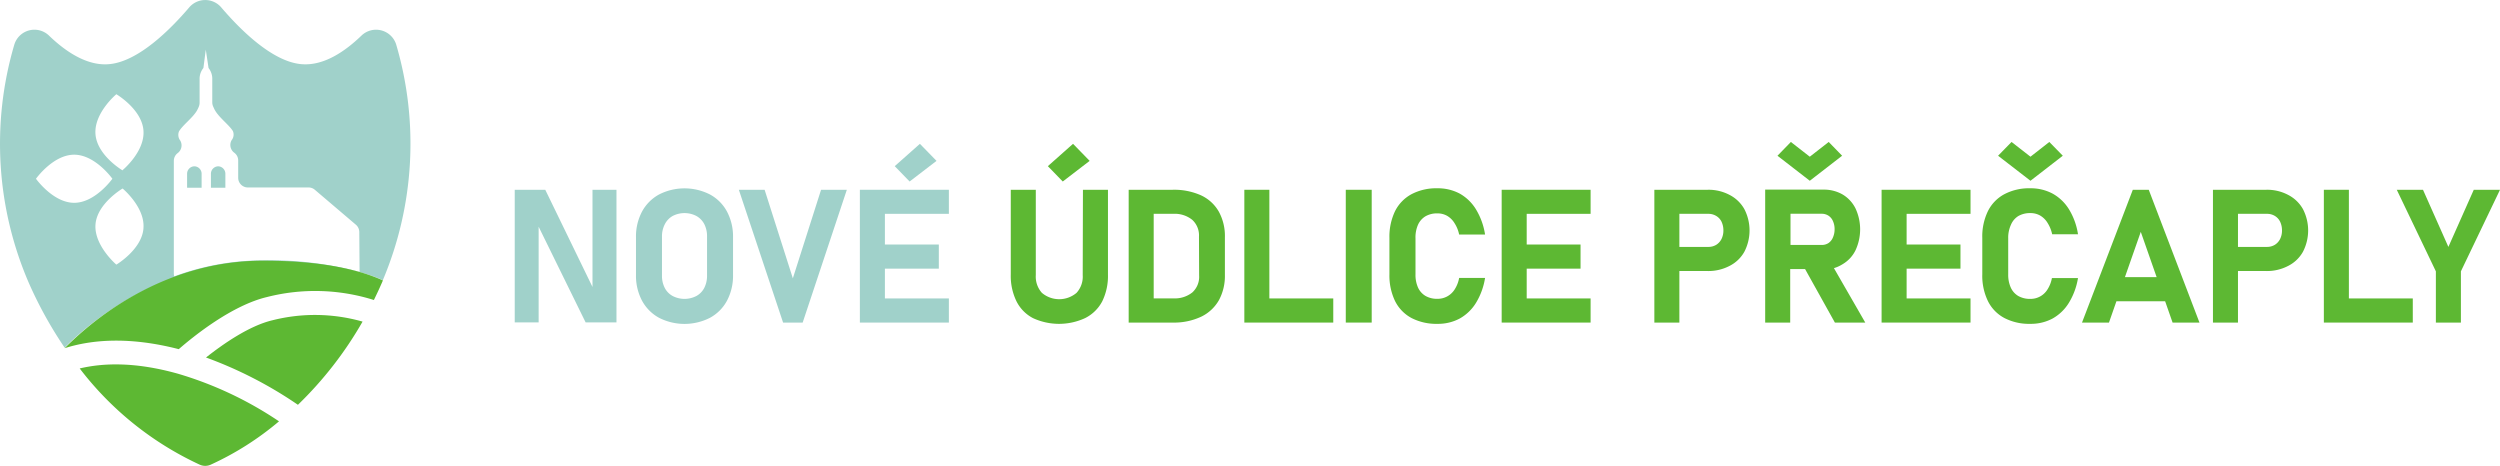 <svg id="Vrstva_1" data-name="Vrstva 1" xmlns="http://www.w3.org/2000/svg" viewBox="0 0 335.66 62.55"><defs><style>.cls-1{fill:#a0d1ca;}.cls-2{fill:#5db833;}</style></defs><path class="cls-1" d="M26.12,22.33a1,1,0,0,0-1,1v1.88h1.95V23.31A1,1,0,0,0,26.12,22.33Z"/><path class="cls-1" d="M29.32,22.33a1,1,0,0,0-1,1v1.88h1.94V23.31A1,1,0,0,0,29.32,22.33Z"/><path class="cls-1" d="M53.2,6A2.83,2.83,0,0,0,48.51,4.8c-2.08,2-5,4.11-8.1,3.81C36.5,8.24,32.21,3.93,29.71,1A2.83,2.83,0,0,0,25.4,1c-2.5,2.93-6.79,7.24-10.7,7.61-3.06.3-6-1.79-8.1-3.81A2.82,2.82,0,0,0,1.92,6a47.07,47.07,0,0,0,2,32.1,54.75,54.75,0,0,0,4.76,8.58c3.24-3.26,12.76-11.48,26.64-11.48,8.59,0,13.41,1.21,16.08,2.42A47.15,47.15,0,0,0,53.2,6ZM4.83,24s2.3-3.23,5.13-3.23S15.09,24,15.09,24s-2.3,3.23-5.13,3.23S4.83,24,4.83,24Zm14.43,6.68c-.23,2.83-3.64,4.85-3.64,4.85s-3-2.56-2.8-5.38,3.64-4.84,3.64-4.84S19.49,27.82,19.26,30.64Zm-2.8-7.8s-3.41-2-3.64-4.85,2.8-5.38,2.8-5.38,3.41,2,3.64,4.85S16.46,22.84,16.46,22.84ZM48.28,36.51a46.2,46.2,0,0,0-13-1.55,34.27,34.27,0,0,0-11.89,2.15,1.5,1.5,0,0,1-.05-.37V21.56a1.3,1.3,0,0,1,.51-1l0,0a1.29,1.29,0,0,0,.35-1.69,1.25,1.25,0,0,1-.17-1.22c.48-.84,1.86-1.84,2.41-2.8a4.32,4.32,0,0,0,.25-.52,1.4,1.4,0,0,0,.11-.53V10.66a2.3,2.3,0,0,1,.51-1.53l.32-2.46h0L28,9.13a2.32,2.32,0,0,1,.5,1.53v3.09a1.4,1.4,0,0,0,.11.53c.09.19.19.43.25.52.56,1,1.93,2,2.41,2.8a1.2,1.2,0,0,1-.17,1.22,1.29,1.29,0,0,0,.36,1.69v0a1.28,1.28,0,0,1,.52,1v2.36a1.3,1.3,0,0,0,1.3,1.3h8.15a1.28,1.28,0,0,1,.84.31l5.51,4.69a1.31,1.31,0,0,1,.46,1Z"/><path class="cls-2" d="M23.87,50.17c-5.72-1.6-10-1.45-13.17-.7A43,43,0,0,0,26.82,62.39a1.79,1.79,0,0,0,1.47,0,39.74,39.74,0,0,0,9.17-5.82A49.06,49.06,0,0,0,23.87,50.17Z"/><path class="cls-2" d="M24,46.88c2.14-1.86,7.19-5.89,11.85-7a26.23,26.23,0,0,1,14.35.4c.34-.7.68-1.41,1-2.15.08-.16.14-.32.21-.48C48.73,36.44,43.91,35,35.32,35c-13.88,0-23.4,8.49-26.64,11.75h0C12.27,45.61,17.3,45.15,24,46.88Z"/><path class="cls-2" d="M36.58,43c-3.12.74-6.62,3.18-8.92,5A55.36,55.36,0,0,1,40,54.35a50,50,0,0,0,8.68-11.17A23.31,23.31,0,0,0,36.58,43Z"/><polygon class="cls-1" points="79.55 38.53 73.21 25.48 69.11 25.48 69.11 43.29 72.32 43.29 72.32 30.44 78.63 43.29 82.77 43.29 82.77 25.48 79.55 25.48 79.55 38.53"/><path class="cls-1" d="M95.32,26.11a7.52,7.52,0,0,0-6.83,0,5.7,5.7,0,0,0-2.29,2.3,7.12,7.12,0,0,0-.81,3.45v5.06a7.12,7.12,0,0,0,.81,3.45,5.7,5.7,0,0,0,2.29,2.3,7.52,7.52,0,0,0,6.83,0,5.64,5.64,0,0,0,2.29-2.3,7.12,7.12,0,0,0,.81-3.45V31.86a7.12,7.12,0,0,0-.81-3.45A5.64,5.64,0,0,0,95.32,26.11ZM94.93,37a3.52,3.52,0,0,1-.37,1.65,2.59,2.59,0,0,1-1.06,1.09,3.46,3.46,0,0,1-3.19,0,2.59,2.59,0,0,1-1.06-1.09A3.52,3.52,0,0,1,88.88,37V31.78a3.52,3.52,0,0,1,.37-1.65A2.65,2.65,0,0,1,90.31,29a3.46,3.46,0,0,1,3.19,0,2.65,2.65,0,0,1,1.06,1.09,3.52,3.52,0,0,1,.37,1.65Z"/><polygon class="cls-1" points="106.45 37.37 102.66 25.48 99.2 25.48 105.14 43.31 107.77 43.31 113.7 25.48 110.24 25.48 106.45 37.37"/><polygon class="cls-1" points="125.74 21.6 123.51 19.31 120.13 22.31 122.13 24.37 125.74 21.6"/><polygon class="cls-1" points="127.4 28.71 127.4 25.48 118.81 25.48 116.67 25.48 115.45 25.48 115.45 43.31 116.67 43.31 118.81 43.31 127.4 43.31 127.4 40.07 118.81 40.07 118.81 36.07 126.05 36.07 126.05 32.83 118.81 32.83 118.81 28.71 127.4 28.71"/><polygon class="cls-2" points="146.3 21.6 144.07 19.31 140.69 22.31 142.69 24.37 146.3 21.6"/><path class="cls-2" d="M145.37,36.94a3.22,3.22,0,0,1-.83,2.38,3.6,3.6,0,0,1-4.65,0,3.26,3.26,0,0,1-.82-2.38V25.48h-3.36V36.86a7.76,7.76,0,0,0,.76,3.58,5.13,5.13,0,0,0,2.22,2.27,8.33,8.33,0,0,0,7,0A5.23,5.23,0,0,0,148,40.44a7.76,7.76,0,0,0,.76-3.58V25.48h-3.36Z"/><path class="cls-2" d="M161.24,26.22a8.79,8.79,0,0,0-3.8-.74h-5.9V43.31h5.88a8.6,8.6,0,0,0,3.88-.8,5.45,5.45,0,0,0,2.37-2.23,6.84,6.84,0,0,0,.79-3.36V31.86a6.8,6.8,0,0,0-.82-3.45A5.32,5.32,0,0,0,161.24,26.22ZM161,37a2.83,2.83,0,0,1-.91,2.26,3.76,3.76,0,0,1-2.56.8H154.9V28.71h2.61a3.76,3.76,0,0,1,2.56.8,2.83,2.83,0,0,1,.91,2.26Z"/><polygon class="cls-2" points="170.43 25.48 167.07 25.48 167.07 43.31 168.56 43.31 170.43 43.31 179.01 43.31 179.01 40.07 170.43 40.07 170.43 25.48"/><rect class="cls-2" x="180.69" y="25.48" width="3.48" height="17.83"/><path class="cls-2" d="M190.39,30.17a2.55,2.55,0,0,1,1-1.13,3.08,3.08,0,0,1,1.6-.39,2.6,2.6,0,0,1,1.31.33,2.83,2.83,0,0,1,1,1,4.39,4.39,0,0,1,.61,1.51h3.48a9.17,9.17,0,0,0-1.19-3.33A6,6,0,0,0,196,26a6.23,6.23,0,0,0-3-.72,7.13,7.13,0,0,0-3.48.79,5.27,5.27,0,0,0-2.21,2.27,7.91,7.91,0,0,0-.76,3.6v4.89a7.91,7.91,0,0,0,.76,3.6,5.21,5.21,0,0,0,2.21,2.27,7.24,7.24,0,0,0,3.48.78,6.16,6.16,0,0,0,3-.72,6,6,0,0,0,2.18-2.11,9.18,9.18,0,0,0,1.21-3.33h-3.48a4.27,4.27,0,0,1-.59,1.52,2.72,2.72,0,0,1-1,.95,2.68,2.68,0,0,1-1.33.33,3.08,3.08,0,0,1-1.6-.39,2.53,2.53,0,0,1-1-1.12,4.16,4.16,0,0,1-.34-1.78V32A4.19,4.19,0,0,1,190.39,30.17Z"/><polygon class="cls-2" points="213.56 28.71 213.56 25.48 204.98 25.48 202.83 25.48 201.62 25.48 201.62 43.31 202.83 43.31 204.98 43.31 213.56 43.31 213.56 40.07 204.98 40.07 204.98 36.07 212.21 36.07 212.21 32.83 204.98 32.83 204.98 28.71 213.56 28.71"/><path class="cls-2" d="M232.2,26.16a6,6,0,0,0-2.93-.68h-7.15V43.31h3.36V36.39h3.79a6.12,6.12,0,0,0,2.93-.68,4.69,4.69,0,0,0,2-1.9,6.23,6.23,0,0,0,0-5.74A4.77,4.77,0,0,0,232.2,26.16Zm-1.07,5.94a1.94,1.94,0,0,1-.72.78,2,2,0,0,1-1.06.27h-3.87V28.71h3.87a2,2,0,0,1,1.07.28,1.82,1.82,0,0,1,.72.78,2.72,2.72,0,0,1,.25,1.17A2.54,2.54,0,0,1,231.13,32.1Z"/><path class="cls-2" d="M247.4,35.47a4.41,4.41,0,0,0,1.73-1.87,6.66,6.66,0,0,0,0-5.61,4.51,4.51,0,0,0-1.72-1.87,5,5,0,0,0-2.59-.66H237V43.31h3.36V36.13h2l4,7.18h4.08L246.23,36A4.65,4.65,0,0,0,247.4,35.47Zm-7-6.77h4.18a1.65,1.65,0,0,1,.92.26,1.62,1.62,0,0,1,.6.73,2.59,2.59,0,0,1,.22,1.11,2.73,2.73,0,0,1-.23,1.1,1.7,1.7,0,0,1-.6.74,1.66,1.66,0,0,1-.91.25h-4.18Z"/><polygon class="cls-2" points="247.33 20.91 245.53 19.06 242.99 21.04 240.45 19.06 238.65 20.91 242.99 24.27 247.33 20.91"/><polygon class="cls-2" points="253.84 25.48 252.63 25.48 252.63 43.31 253.84 43.31 255.99 43.31 264.57 43.31 264.57 40.07 255.99 40.07 255.99 36.07 263.22 36.07 263.22 32.83 255.99 32.83 255.99 28.71 264.57 28.71 264.57 25.48 255.99 25.48 253.84 25.48"/><path class="cls-2" d="M270,30.17A2.53,2.53,0,0,1,271,29a3.15,3.15,0,0,1,1.61-.39,2.63,2.63,0,0,1,1.31.33,2.83,2.83,0,0,1,1,1,4.59,4.59,0,0,1,.61,1.51H279a9,9,0,0,0-1.2-3.33A6,6,0,0,0,275.6,26a6.23,6.23,0,0,0-3-.72,7.1,7.1,0,0,0-3.48.79,5.21,5.21,0,0,0-2.21,2.27,7.78,7.78,0,0,0-.76,3.6v4.89a7.78,7.78,0,0,0,.76,3.6,5.16,5.16,0,0,0,2.21,2.27,7.21,7.21,0,0,0,3.48.78,6.16,6.16,0,0,0,3-.72,6,6,0,0,0,2.18-2.11A9.18,9.18,0,0,0,279,37.33H275.5a4.27,4.27,0,0,1-.59,1.52,2.66,2.66,0,0,1-2.32,1.28,3.15,3.15,0,0,1-1.61-.39,2.51,2.51,0,0,1-1-1.12,4.15,4.15,0,0,1-.35-1.78V32A4.18,4.18,0,0,1,270,30.17Z"/><polygon class="cls-2" points="276.96 20.91 275.15 19.06 272.62 21.04 270.08 19.06 268.27 20.91 272.62 24.27 276.96 20.91"/><path class="cls-2" d="M286.36,25.48l-6.82,17.83h3.62l1-2.86h6.54l1,2.86h3.61L288.5,25.48ZM285.3,37.21l2.13-6.08,2.13,6.08Z"/><path class="cls-2" d="M307.2,26.16a6,6,0,0,0-2.93-.68h-7.15V43.31h3.36V36.39h3.79a6.12,6.12,0,0,0,2.93-.68,4.69,4.69,0,0,0,2-1.9,6.23,6.23,0,0,0,0-5.74A4.77,4.77,0,0,0,307.2,26.16Zm-1.07,5.94a1.94,1.94,0,0,1-.72.78,2,2,0,0,1-1.06.27h-3.87V28.71h3.87a2,2,0,0,1,1.08.28,1.86,1.86,0,0,1,.71.78,2.72,2.72,0,0,1,.25,1.17A2.54,2.54,0,0,1,306.13,32.1Z"/><polygon class="cls-2" points="315.37 25.48 312.01 25.48 312.01 43.31 313.5 43.31 315.37 43.31 323.95 43.31 323.95 40.07 315.37 40.07 315.37 25.48"/><polygon class="cls-2" points="332.14 25.48 328.73 33.15 325.32 25.48 321.8 25.48 327.05 36.43 327.05 43.31 330.41 43.31 330.41 36.43 335.66 25.48 332.14 25.48"/></svg>